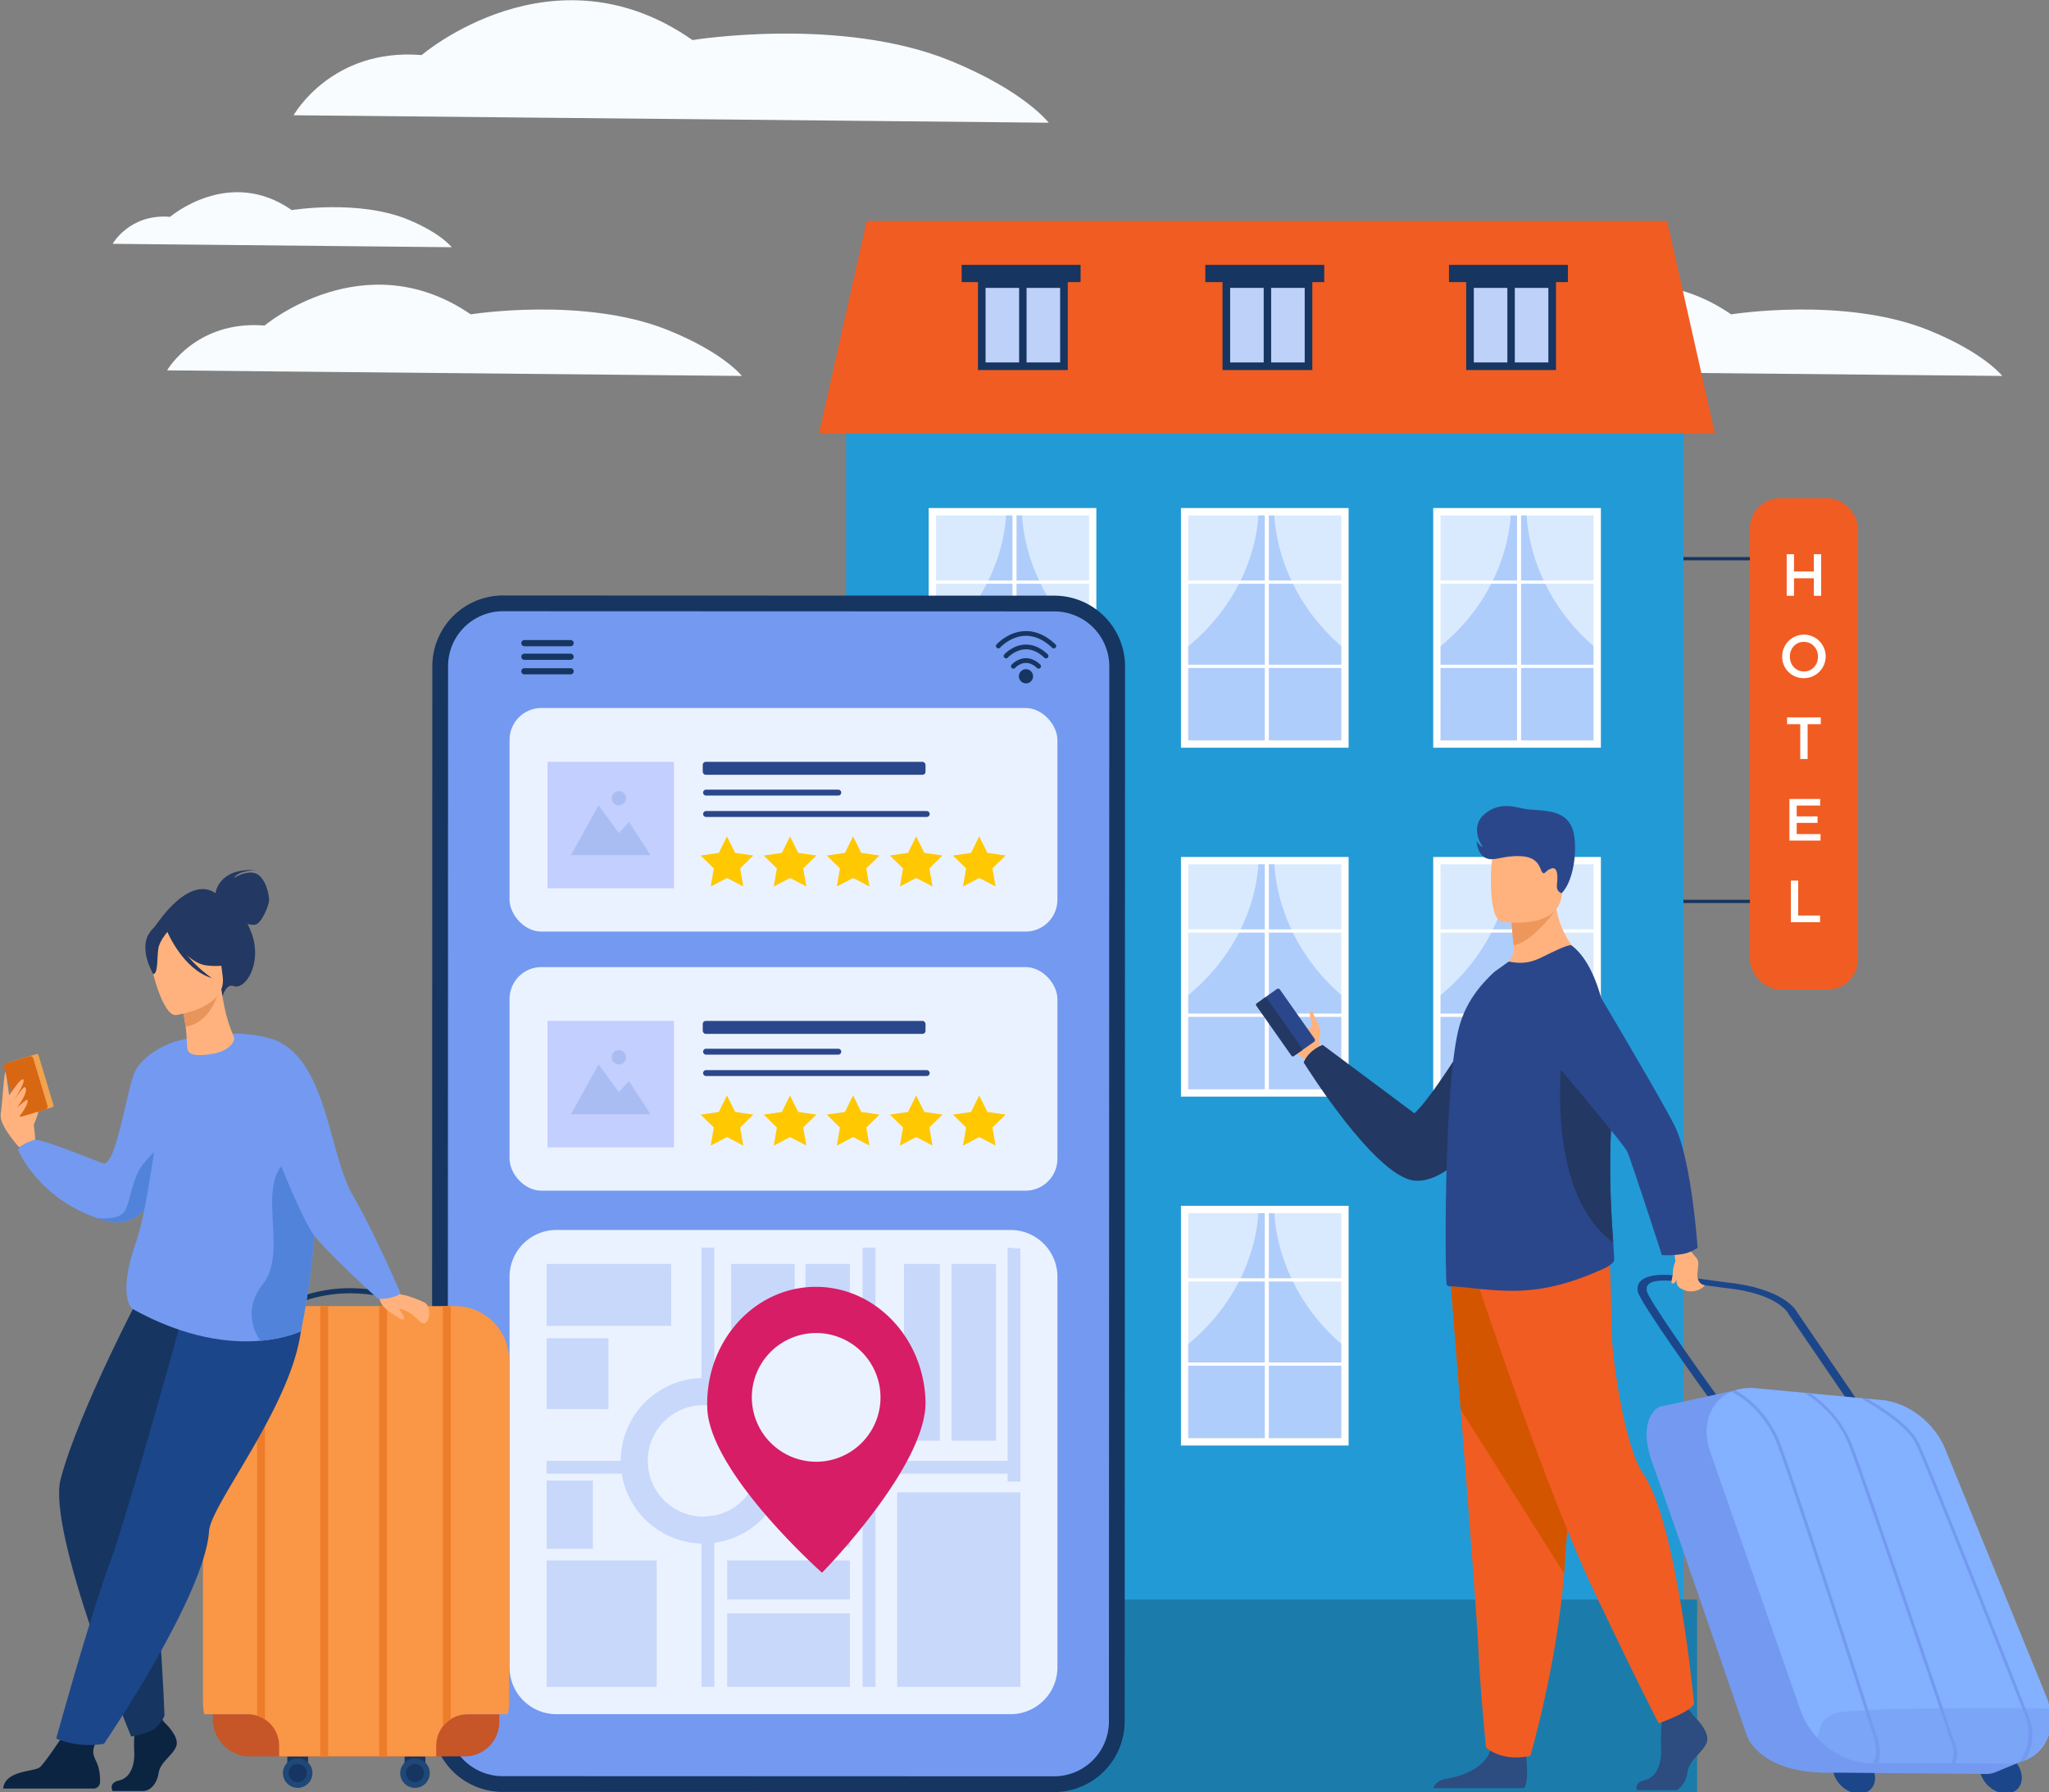 <svg xmlns:inkscape="http://www.inkscape.org/namespaces/inkscape" xmlns:sodipodi="http://sodipodi.sourceforge.net/DTD/sodipodi-0.dtd" xmlns="http://www.w3.org/2000/svg" xmlns:svg="http://www.w3.org/2000/svg" id="_&#x43B;&#x43E;&#x439;_1" data-name="&#x2018;&#x43B;&#x43E;&#x439;_1" viewBox="0 0 628.955 550" sodipodi:docname="hotel 2.svg" width="628.955" height="550" inkscape:version="1.2.2 (732a01da63, 2022-12-09)"><rect x="0" y="0" width="628.955" height="550" fill="#808080" stroke="none"/><defs id="defs4"><style id="style2">.cls-1{fill:#fff;}.cls-2{fill:#ebf3fa;}.cls-3{fill:#f8fcff;}.cls-4{opacity:0.5;}.cls-5{fill:#c5ddff;}.cls-6{fill:#dfebf9;}.cls-7{fill:#cde0fb;}.cls-8{fill:#163560;}.cls-9{fill:#f78248;}.cls-10{fill:#afcdfb;}.cls-11{fill:#d9eaff;}.cls-12{fill:#739af0;}.cls-13{fill:#ebf2ff;}.cls-14{fill:#2b478b;}.cls-15{fill:#c2cfff;}.cls-16{fill:#aabdf2;}.cls-17{opacity:0.3;}.cls-18{fill:#1f4777;}.cls-19{fill:#c65528;}.cls-20{fill:#f99746;}.cls-21{fill:#ed7d2b;}.cls-22{fill:#ffb27d;}.cls-23{fill:#f1a34f;}.cls-24{fill:#d86713;}.cls-25{fill:#5283db;}.cls-26{fill:#0b2442;}.cls-27{fill:#1c468a;}.cls-28{fill:#233862;}.cls-29{fill:#e8945b;}.cls-30{fill:#bdd1f9;}.cls-31{fill:#a8d29f;}.cls-32{fill:#2d4c7f;}.cls-33{fill:#ed975d;}.cls-34{fill:#83b0ff;}.cls-35{fill:#f78e48;}.cls-36{fill:#2e3552;}</style></defs><g id="g1011" transform="matrix(0.362,0,0,0.362,-258.934,-93.865)"><path class="cls-3" d="m 1925.76,573.28 c 0,0 24.37,-42.72 82.64,-38 0,0 84.6,-71.2 174.82,-9.49 0,0 95.9,-15.29 166.91,13.23 47.36,19 63,39 63,39 z" id="path10"></path><rect class="cls-7" x="1432.74" y="584.97" width="710.03" height="1193.65" id="rect32" style="fill:#229ad6;fill-opacity:1"></rect><rect class="cls-8" x="2142.77" y="731.57" width="59.4" height="2.74" id="rect34"></rect><rect class="cls-8" x="2142.77" y="1022.11" width="59.4" height="2.74" id="rect36"></rect><rect class="cls-9" x="2199.1" y="681.69" width="91.65" height="416.53" rx="25.66" id="rect38" style="fill:#f15c23;fill-opacity:1"></rect><path class="cls-1" d="m 2230.32,729.14 h 6.2 v 14.65 h 16.82 v -14.65 h 6.2 v 35.25 h -6.2 v -14.85 h -16.82 v 14.85 h -6.2 z" id="path40"></path><path class="cls-1" d="m 2226.49,816 a 18.44,18.44 0 1 1 18.39,18.22 18.07,18.07 0 0 1 -18.39,-18.22 z m 30.37,0 c 0,-6.86 -5,-12.54 -12,-12.54 -7,0 -11.86,5.54 -11.86,12.54 0,7 5,12.54 12,12.54 7,0 11.86,-5.65 11.86,-12.54 z" id="path42"></path><path class="cls-1" d="m 2241.81,873.24 h -11.18 v -5.74 h 28.6 v 5.74 h -11.18 v 29.51 h -6.24 z" id="path44"></path><path class="cls-1" d="m 2232.59,936.67 h 26.14 v 5.54 h -19.94 v 9.17 h 17.67 v 5.54 h -17.67 v 9.47 H 2259 v 5.54 h -26.39 z" id="path46"></path><path class="cls-1" d="m 2233.88,1005.85 h 6.19 v 29.62 h 18.54 v 5.64 h -24.73 z" id="path48"></path><rect class="cls-10" x="1933.68" y="693.14" width="135.98" height="196.97" id="rect50"></rect><path class="cls-11" d="m 1996.3,693.14 c 0,0 1.45,65.66 -62.62,116.61 V 693.14 Z" id="path52"></path><path class="cls-11" d="m 2009.73,693.14 c 0,0 -1.39,65.66 59.94,116.61 V 693.14 Z" id="path54"></path><rect class="cls-1" x="2001.67" y="693.14" width="3.41" height="196.97" id="rect56"></rect><rect class="cls-1" x="1933.68" y="751.44" width="135.99" height="2.74" id="rect58"></rect><rect class="cls-1" x="1933.68" y="822.84" width="135.99" height="2.74" id="rect60"></rect><path class="cls-1" d="M 2072.76,893.2 H 1930.58 V 690 h 142.18 z m -136,-6.19 h 129.79 V 696.23 h -129.77 z" id="path62"></path><rect class="cls-10" x="1719.76" y="693.14" width="135.98" height="196.97" id="rect64"></rect><path class="cls-11" d="m 1782.38,693.14 c 0,0 1.46,65.66 -62.62,116.61 V 693.14 Z" id="path66"></path><path class="cls-11" d="m 1795.81,693.14 c 0,0 -1.39,65.66 59.94,116.61 V 693.14 Z" id="path68"></path><rect class="cls-1" x="1787.76" y="693.14" width="3.41" height="196.97" id="rect70"></rect><rect class="cls-1" x="1719.76" y="751.44" width="135.99" height="2.74" id="rect72"></rect><rect class="cls-1" x="1719.76" y="822.84" width="135.99" height="2.74" id="rect74"></rect><path class="cls-1" d="M 1858.85,893.2 H 1716.67 V 690 h 142.18 z m -136,-6.19 h 129.79 V 696.23 h -129.78 z" id="path76"></path><rect class="cls-10" x="1505.85" y="693.14" width="135.98" height="196.97" id="rect78"></rect><path class="cls-11" d="m 1568.47,693.14 c 0,0 1.45,65.66 -62.62,116.61 V 693.14 Z" id="path80"></path><path class="cls-11" d="m 1581.9,693.14 c 0,0 -1.39,65.66 59.94,116.61 V 693.14 Z" id="path82"></path><rect class="cls-1" x="1573.84" y="693.14" width="3.41" height="196.97" id="rect84"></rect><rect class="cls-1" x="1505.85" y="751.44" width="135.99" height="2.74" id="rect86"></rect><rect class="cls-1" x="1505.85" y="822.84" width="135.99" height="2.74" id="rect88"></rect><path class="cls-1" d="M 1644.93,893.2 H 1502.75 V 690 h 142.18 z M 1509,887 h 129.78 V 696.23 H 1509 Z" id="path90"></path><rect class="cls-10" x="1933.68" y="988.91" width="135.98" height="196.97" id="rect92"></rect><path class="cls-11" d="m 1996.3,988.91 c 0,0 1.45,65.66 -62.62,116.61 V 988.91 Z" id="path94"></path><path class="cls-11" d="m 2009.73,988.91 c 0,0 -1.39,65.66 59.94,116.61 V 988.91 Z" id="path96"></path><rect class="cls-1" x="2001.67" y="988.91" width="3.41" height="196.97" id="rect98"></rect><rect class="cls-1" x="1933.68" y="1047.21" width="135.99" height="2.74" id="rect100"></rect><rect class="cls-1" x="1933.68" y="1118.62" width="135.99" height="2.74" id="rect102"></rect><path class="cls-1" d="M 2072.76,1189 H 1930.58 V 985.81 h 142.18 z m -136,-6.2 h 129.79 V 992 h -129.77 z" id="path104"></path><rect class="cls-10" x="1719.76" y="988.91" width="135.98" height="196.97" id="rect106"></rect><path class="cls-11" d="m 1782.38,988.91 c 0,0 1.46,65.66 -62.62,116.61 V 988.91 Z" id="path108"></path><path class="cls-11" d="m 1795.81,988.91 c 0,0 -1.39,65.66 59.94,116.61 V 988.91 Z" id="path110"></path><rect class="cls-1" x="1787.76" y="988.91" width="3.41" height="196.97" id="rect112"></rect><rect class="cls-1" x="1719.76" y="1047.21" width="135.99" height="2.74" id="rect114"></rect><rect class="cls-1" x="1719.76" y="1118.62" width="135.99" height="2.74" id="rect116"></rect><path class="cls-1" d="M 1858.85,1189 H 1716.67 V 985.81 h 142.18 z m -136,-6.2 h 129.79 V 992 h -129.78 z" id="path118"></path><rect class="cls-10" x="1505.85" y="988.91" width="135.98" height="196.97" id="rect120"></rect><path class="cls-11" d="m 1568.47,988.91 c 0,0 1.45,65.66 -62.62,116.61 V 988.91 Z" id="path122"></path><path class="cls-11" d="m 1581.9,988.91 c 0,0 -1.39,65.66 59.94,116.61 V 988.91 Z" id="path124"></path><rect class="cls-1" x="1573.84" y="988.91" width="3.41" height="196.97" id="rect126"></rect><rect class="cls-1" x="1505.85" y="1047.21" width="135.99" height="2.74" id="rect128"></rect><rect class="cls-1" x="1505.85" y="1118.62" width="135.99" height="2.74" id="rect130"></rect><path class="cls-1" d="M 1644.93,1189 H 1502.75 V 985.81 h 142.18 z m -136,-6.2 h 129.78 V 992 H 1509 Z" id="path132"></path><rect class="cls-10" x="1719.76" y="1284.68" width="135.98" height="196.97" id="rect134"></rect><path class="cls-11" d="m 1782.38,1284.68 c 0,0 1.46,65.66 -62.62,116.61 v -116.61 z" id="path136"></path><path class="cls-11" d="m 1795.81,1284.68 c 0,0 -1.39,65.66 59.94,116.61 v -116.61 z" id="path138"></path><rect class="cls-1" x="1787.76" y="1284.68" width="3.41" height="196.97" id="rect140"></rect><rect class="cls-1" x="1719.76" y="1342.99" width="135.99" height="2.74" id="rect142"></rect><rect class="cls-1" x="1719.76" y="1414.39" width="135.99" height="2.74" id="rect144"></rect><path class="cls-1" d="m 1858.85,1484.75 h -142.18 v -203.17 h 142.18 z m -136,-6.2 h 129.79 v -190.77 h -129.78 z" id="path146"></path><rect class="cls-10" x="1505.85" y="1284.68" width="135.98" height="196.97" id="rect148"></rect><path class="cls-11" d="m 1568.47,1284.68 c 0,0 1.45,65.66 -62.62,116.61 v -116.61 z" id="path150"></path><path class="cls-11" d="m 1581.9,1284.68 c 0,0 -1.39,65.66 59.94,116.61 v -116.61 z" id="path152"></path><rect class="cls-1" x="1573.84" y="1284.68" width="3.41" height="196.97" id="rect154"></rect><rect class="cls-1" x="1505.85" y="1342.99" width="135.99" height="2.74" id="rect156"></rect><rect class="cls-1" x="1505.85" y="1414.39" width="135.99" height="2.74" id="rect158"></rect><path class="cls-1" d="m 1644.93,1484.75 h -142.18 v -203.17 h 142.18 z m -136,-6.2 h 129.78 V 1287.78 H 1509 Z" id="path160"></path><rect class="cls-10" x="1424.77" y="1615.36" width="729.6" height="163.23" id="rect162" style="fill:#1b7cab;fill-opacity:1"></rect><path class="cls-12" d="m 1662.58,824.18 -0.31,894.53 a 53.2,53.2 0 0 1 -53.21,53.19 l -467.62,-0.16 a 53.2,53.2 0 0 1 -53.19,-53.22 l 0.31,-894.54 a 53.2,53.2 0 0 1 53.23,-53.18 l 467.61,0.16 a 53.2,53.2 0 0 1 53.18,53.22 z" id="path164"></path><path class="cls-8" d="m 1609.05,1778.58 -467.61,-0.16 a 60,60 0 0 1 -59.87,-59.9 l 0.31,-894.54 a 60,60 0 0 1 59.91,-59.86 l 467.61,0.16 a 60,60 0 0 1 59.87,59.91 l -0.31,894.53 a 60,60 0 0 1 -59.91,59.86 z M 1141.78,777.48 A 46.57,46.57 0 0 0 1095.24,824 l -0.31,894.53 a 46.58,46.58 0 0 0 46.51,46.55 l 467.62,0.16 a 46.58,46.58 0 0 0 46.54,-46.52 l 0.31,-894.53 a 46.58,46.58 0 0 0 -46.51,-46.54 z" id="path166"></path><path class="cls-13" d="m 1611.93,1341.79 v 331 a 39.75,39.75 0 0 1 -39.75,39.75 h -385.07 a 39.74,39.74 0 0 1 -39.74,-39.75 v -331 a 39.74,39.74 0 0 1 39.74,-39.75 h 385.07 a 39.73,39.73 0 0 1 39.75,39.75 z" id="path168"></path><rect class="cls-13" x="1147.36" y="1079.17" width="464.56" height="189.56" rx="27.01" id="rect170"></rect><path class="cls-14" d="M 1426.1,1153.4 H 1314 a 2.51,2.51 0 0 1 -2.51,-2.51 v 0 a 2.51,2.51 0 0 1 2.51,-2.51 h 112.1 a 2.52,2.52 0 0 1 2.51,2.51 v 0 a 2.51,2.51 0 0 1 -2.51,2.51 z" id="path172"></path><path class="cls-14" d="M 1501.09,1171.53 H 1314 a 2.5,2.5 0 0 1 -2.51,-2.5 v 0 a 2.51,2.51 0 0 1 2.51,-2.51 h 187.09 a 2.51,2.51 0 0 1 2.51,2.51 v 0 a 2.5,2.5 0 0 1 -2.51,2.5 z" id="path174"></path><rect class="cls-15" x="1179.54" y="1124.8" width="107.2" height="107.2" id="rect176"></rect><polygon class="cls-16" points="1222.83,1161.71 1240.05,1185.19 1248.64,1175.79 1266.86,1203.91 1199.42,1203.91 " id="polygon178"></polygon><path class="cls-16" d="m 1234,1155.65 a 6.06,6.06 0 1 1 6.06,6.06 6.06,6.06 0 0 1 -6.06,-6.06 z" id="path180"></path><rect class="cls-14" x="1311.17" y="1124.8" width="188.91" height="10.99" rx="2.51" id="rect182"></rect><polygon class="cls-9" points="1320.56,1215.13 1309.38,1204.25 1324.82,1201.99 1331.71,1188 1338.63,1201.98 1354.07,1204.21 1342.91,1215.11 1345.56,1230.48 1331.74,1223.24 1317.94,1230.51 " id="polygon184" style="fill:#ffc800;fill-opacity:1"></polygon><polygon class="cls-9" points="1374.04,1215.13 1362.86,1204.25 1378.3,1201.99 1385.19,1188 1392.11,1201.98 1407.55,1204.21 1396.38,1215.11 1399.04,1230.48 1385.22,1223.24 1371.42,1230.51 " id="polygon186" style="fill:#ffc800;fill-opacity:1"></polygon><polygon class="cls-9" points="1427.52,1215.13 1416.34,1204.25 1431.77,1201.99 1438.66,1188 1445.58,1201.98 1461.03,1204.21 1449.86,1215.11 1452.52,1230.48 1438.7,1223.24 1424.9,1230.51 " id="polygon188" style="fill:#ffc800;fill-opacity:1"></polygon><polygon class="cls-9" points="1481,1215.13 1469.81,1204.25 1485.25,1201.99 1492.14,1188 1499.06,1201.98 1514.5,1204.21 1503.34,1215.11 1505.99,1230.48 1492.18,1223.24 1478.37,1230.51 " id="polygon190" style="fill:#ffc800;fill-opacity:1"></polygon><polygon class="cls-9" points="1534.48,1215.13 1523.29,1204.25 1538.73,1201.99 1545.62,1188 1552.54,1201.98 1567.98,1204.21 1556.82,1215.11 1559.47,1230.48 1545.65,1223.24 1531.85,1230.51 " id="polygon192" style="fill:#ffc800;fill-opacity:1"></polygon><rect class="cls-13" x="1147.36" y="859.52" width="464.56" height="189.56" rx="27.01" id="rect194"></rect><path class="cls-14" d="M 1426.1,933.76 H 1314 a 2.51,2.51 0 0 1 -2.51,-2.51 v 0 a 2.51,2.51 0 0 1 2.51,-2.51 h 112.1 a 2.52,2.52 0 0 1 2.51,2.51 v 0 a 2.52,2.52 0 0 1 -2.51,2.51 z" id="path196"></path><path class="cls-14" d="M 1501.09,951.89 H 1314 a 2.51,2.51 0 0 1 -2.51,-2.51 v 0 a 2.5,2.5 0 0 1 2.51,-2.5 h 187.09 a 2.5,2.5 0 0 1 2.51,2.5 v 0 a 2.51,2.51 0 0 1 -2.51,2.51 z" id="path198"></path><rect class="cls-15" x="1179.54" y="905.16" width="107.2" height="107.2" id="rect200"></rect><polygon class="cls-16" points="1222.83,942.07 1240.05,965.55 1248.64,956.15 1266.86,984.27 1199.42,984.27 " id="polygon202"></polygon><path class="cls-16" d="m 1234,936 a 6.06,6.06 0 1 1 6.06,6.06 A 6.06,6.06 0 0 1 1234,936 Z" id="path204"></path><rect class="cls-14" x="1311.17" y="905.16" width="188.91" height="10.99" rx="2.51" id="rect206"></rect><polygon class="cls-9" points="1320.56,995.49 1309.38,984.61 1324.82,982.35 1331.71,968.36 1338.63,982.34 1354.07,984.57 1342.91,995.47 1345.56,1010.84 1331.74,1003.6 1317.94,1010.87 " id="polygon208" style="fill:#ffc800;fill-opacity:1"></polygon><polygon class="cls-9" points="1374.04,995.49 1362.86,984.61 1378.3,982.35 1385.19,968.36 1392.11,982.34 1407.55,984.57 1396.38,995.47 1399.04,1010.84 1385.22,1003.6 1371.42,1010.87 " id="polygon210" style="fill:#ffc800;fill-opacity:1"></polygon><polygon class="cls-9" points="1427.52,995.49 1416.34,984.61 1431.77,982.35 1438.66,968.36 1445.58,982.34 1461.03,984.57 1449.86,995.47 1452.52,1010.84 1438.7,1003.6 1424.9,1010.87 " id="polygon212" style="fill:#ffc800;fill-opacity:1"></polygon><polygon class="cls-9" points="1481,995.49 1469.81,984.61 1485.25,982.35 1492.14,968.36 1499.06,982.34 1514.5,984.57 1503.34,995.47 1505.99,1010.84 1492.18,1003.6 1478.37,1010.87 " id="polygon214" style="fill:#ffc800;fill-opacity:1"></polygon><polygon class="cls-9" points="1534.48,995.49 1523.29,984.61 1538.73,982.35 1545.62,968.36 1552.54,982.34 1567.98,984.57 1556.82,995.47 1559.47,1010.84 1545.65,1003.6 1531.85,1010.87 " id="polygon216" style="fill:#ffc800;fill-opacity:1"></polygon><g class="cls-17" id="g258"><path class="cls-12" d="m 1321,1428.26 a 70.37,70.37 0 0 0 -9.35,-0.62 c -0.52,0 -1,0 -1.54,0 a 70.13,70.13 0 0 0 0,140.22 h 1.54 a 68.73,68.73 0 0 0 9.35,-0.62 70.19,70.19 0 0 0 60,-58.62 72.31,72.31 0 0 0 0.83,-10.89 70.15,70.15 0 0 0 -60.83,-69.47 z m 0,115.83 a 47.29,47.29 0 0 1 -9.35,0.93 h -1.54 a 47.25,47.25 0 0 1 0,-94.44 h 1.54 a 47.24,47.24 0 0 1 9.35,93.55 z" id="path218"></path><path class="cls-12" d="m 1264.41,1497.78 a 47.11,47.11 0 0 0 1.26,10.89 h -86.94 v -10.89 z" id="path220"></path><path class="cls-12" d="m 1580.56,1497.78 v 10.89 h -222.93 a 47.66,47.66 0 0 0 1.26,-10.89 z" id="path222"></path><path class="cls-12" d="m 1321,1317 v 134.45 a 47.29,47.29 0 0 0 -9.35,-0.93 h -1.54 V 1317 Z" id="path224"></path><path class="cls-12" d="m 1321,1544.09 v 145.35 h -10.89 V 1545 h 1.54 a 47.29,47.29 0 0 0 9.35,-0.91 z" id="path226"></path><polygon class="cls-12" points="1569.66,1515.37 1580.56,1515.37 1580.56,1505.18 1580.56,1317.87 1569.66,1317.01 1569.66,1505.18 " id="polygon228"></polygon><rect class="cls-12" x="1446.74" y="1317.01" width="10.9" height="372.42" id="rect230"></rect><rect class="cls-12" x="1335.28" y="1330.82" width="53.87" height="83.66" id="rect232"></rect><rect class="cls-12" x="1178.74" y="1393.78" width="52.51" height="60.12" id="rect234"></rect><rect class="cls-12" x="1178.74" y="1330.82" width="105.67" height="52.51" id="rect236"></rect><rect class="cls-12" x="1398.25" y="1330.82" width="37.68" height="52" id="rect238"></rect><rect class="cls-12" x="1398.25" y="1393.78" width="37.68" height="86.91" id="rect240"></rect><rect class="cls-12" x="1398.25" y="1518.99" width="37.68" height="51.45" id="rect242"></rect><rect class="cls-12" x="1481.84" y="1330.82" width="30.4" height="149.87" id="rect244"></rect><rect class="cls-12" x="1522.11" y="1330.82" width="37.68" height="149.87" id="rect246"></rect><rect class="cls-12" x="1476.07" y="1524.46" width="104.49" height="164.97" id="rect248"></rect><rect class="cls-12" x="1331.94" y="1627.04" width="103.99" height="62.39" id="rect250"></rect><rect class="cls-12" x="1331.94" y="1582.21" width="103.99" height="33.07" id="rect252"></rect><rect class="cls-12" x="1178.74" y="1582.21" width="93.41" height="107.23" id="rect254"></rect><rect class="cls-12" x="1178.74" y="1514.5" width="39.33" height="57.78" id="rect256"></rect></g><rect class="cls-8" x="958.922" y="1734.91" width="17.58" height="23.95" id="rect260"></rect><rect class="cls-8" x="1058.381" y="1734.91" width="17.58" height="23.95" id="rect262"></rect><path class="cls-18" d="m 955.202,1762.49 a 12.51,12.51 0 1 1 12.51,12.51 12.52,12.52 0 0 1 -12.51,-12.51 z" id="path264"></path><path class="cls-8" d="m 960.112,1762.49 a 7.6,7.6 0 1 1 7.6,7.6 7.6,7.6 0 0 1 -7.6,-7.6 z" id="path266"></path><path class="cls-18" d="m 1054.672,1762.49 a 12.51,12.51 0 1 1 12.51,12.52 12.52,12.52 0 0 1 -12.51,-12.52 z" id="path268"></path><path class="cls-8" d="m 1059.582,1762.49 a 7.6,7.6 0 1 1 7.6,7.6 7.6,7.6 0 0 1 -7.6,-7.6 z" id="path270"></path><path class="cls-19" d="m 895.742,1712.59 h 242.93 v 6.51 a 29.23,29.23 0 0 1 -29.23,29.23 H 927.352 a 31.61,31.61 0 0 1 -31.61,-31.61 z" id="path272"></path><path class="cls-20" d="m 1147.002,1412.49 v 289.92 a 46.1,46.1 0 0 1 -1.13,10.18 h -34 a 26.69,26.69 0 0 0 -26.68,26.71 v 9 H 951.972 v -9 a 26.66,26.66 0 0 0 -26.68,-26.71 h -36.76 a 46.1,46.1 0 0 1 -1.13,-10.18 v -289.92 a 45.89,45.89 0 0 1 45.88,-45.92 h 167.83 a 45.89,45.89 0 0 1 45.89,45.92 z" id="path274"></path><path class="cls-8" d="m 1066.112,1366.42 c -31.42,-12.39 -57.6,-11.77 -74,-9.07 -17.82,2.93 -28.35,8.87 -28.45,8.93 l -2.17,-3.78 c 0.45,-0.25 11.17,-6.33 29.69,-9.41 17,-2.83 44.11,-3.51 76.55,9.28 z" id="path276"></path><path class="cls-21" d="M 939.972,1366.57 V 1717 a 26.55,26.55 0 0 0 -6.69,-3.18 v -347.25 z" id="path278"></path><rect class="cls-21" x="986.822" y="1366.57" width="6.69" height="381.77" id="rect280"></rect><rect class="cls-21" x="1036.781" y="1366.57" width="6.69" height="381.77" id="rect282"></rect><path class="cls-21" d="m 1097.522,1366.57 v 350.22 a 26.39,26.39 0 0 0 -6.69,6.08 v -356.3 z" id="path284"></path><path class="cls-22" d="m 742.402,1216.46 c 0,-0.49 7.32,-15.63 5,-16.8 -2.32,-1.17 -6.5,-1 -7,1.67 -0.5,2.67 2,15.13 2,15.13 z" id="path286"></path><path class="cls-22" d="m 745.162,1225.5 c 0,-1.49 -1.72,-24.15 -5.54,-28.66 -3.82,-4.51 -11.63,-10.93 -14.08,-10.73 -2.45,0.2 -12.06,13 -9.17,22.73 2.89,9.73 15.07,23 15.07,23 z" id="path288"></path><path class="cls-23" d="m 759.732,1198 -22.25,6.67 a 1.4,1.4 0 0 1 -1.74,-0.94 l -12.72,-42.44 a 1.39,1.39 0 0 1 0.93,-1.73 l 22.26,-6.68 a 1.4,1.4 0 0 1 1.74,0.94 l 12.72,42.44 a 1.4,1.4 0 0 1 -0.94,1.74 z" id="path290"></path><rect class="cls-24" x="354.223" y="1318.645" width="26.03" height="47.1" rx="2.48" transform="rotate(-16.68)" id="rect292"></rect><path class="cls-22" d="m 723.242,1187.76 c 0,0 9.27,-14.26 11.53,-13.47 3.24,1.13 -8.4,19.23 -8.4,19.23 0,0 8.62,-13.52 10,-12.51 3.07,2.32 -1.82,10.82 -6.66,17.33 0,0 8.67,-7.94 8.95,-6.51 1,5 -9.52,17.14 -9.52,17.14 l -5.87,-13.41 z" id="path294"></path><path class="cls-22" d="m 716.292,1201 c 0.45,-1.75 2.71,-35.8 3.68,-32.57 0.97,3.23 3.27,21.09 3.27,21.09 z" id="path296"></path><path class="cls-12" d="m 864.202,1191.62 c 0,0 -1,37 -11.65,66.91 -8.43,23.59 -22.93,42.74 -47.78,35.67 -2.55,-0.73 -5,-1.5 -7.4,-2.34 v 0 c -50.5,-17.59 -66.84,-57.86 -66.84,-57.86 3.76,-6.2 14.66,-8.49 14.66,-8.49 10.17,0.55 54.86,19.53 57.71,20.11 10.34,2.07 18.69,-54.73 25.41,-74.41 6.72,-19.68 34.21,-28.49 34.21,-28.49 z" id="path298"></path><path class="cls-25" d="m 853.522,1231.85 -1,26.68 c -8.43,23.59 -22.93,42.74 -47.78,35.67 -2.55,-0.73 -5,-1.5 -7.4,-2.34 0.8,0.1 16,2.16 22.38,-4.21 6.55,-6.55 5.86,-28.26 17.92,-42.73 12.06,-14.47 15.88,-13.07 15.88,-13.07 z" id="path300"></path><path class="cls-26" d="m 854.912,1719.76 c 0,0 12.43,11.35 10,19.41 -2.43,8.06 -13.64,13.43 -15.16,23.28 -1.52,9.85 -7.58,15.22 -13,15.22 h -26 c 0,0 -4,-6.93 5.68,-9 9.68,-2.07 13.32,-13.67 12.68,-24.43 -0.64,-10.76 0.91,-25.07 0.91,-25.07 l 20.61,-4.78 z" id="path302"></path><path class="cls-26" d="m 717.972,1775.61 h 76.6 a 5.54,5.54 0 0 0 5.55,-5.38 c 0.12,-4.49 -0.25,-11 -2.74,-16.52 -4.09,-9.07 -6.67,-10.66 10.6,-37 -5.19,5.35 -19.19,2.91 -31,1.32 -1.45,2.34 -23.37,36.21 -28.2,39.68 -5.35,3.8 -29.17,2.43 -30.81,17.9 z" id="path304"></path><path class="cls-8" d="m 837.322,1350.82 c 0,0 -55.53,104.8 -70.63,162.51 -11.71,44.79 59.78,218.09 59.78,218.09 0,0 5.84,-0.38 15.38,-4.13 9.36,-3.68 12.92,-13.55 12.92,-13.55 0,0 -4.24,-123.91 -18.71,-183.86 -3.25,-13.46 15.74,-56.86 47.78,-80.64 32.04,-23.78 45.38,-100.24 26.27,-105.43 -19.11,-5.19 -72.79,7.01 -72.79,7.01 z" id="path306"></path><path class="cls-27" d="m 884.872,1321.07 c 0,0 -58.38,214 -76.1,262.09 -17.72,48.09 -45.8,150.07 -45.8,150.07 a 73.94,73.94 0 0 0 40.5,4.39 c 0,0 85.38,-125.06 89.09,-180.34 1.72,-25.56 87.6,-126.85 78,-192.9 z" id="path308"></path><path class="cls-12" d="m 970.452,1387.85 c 0,0 -12.43,6.27 -34.39,8.11 v 0 c -25.15,2.11 -62.82,-1.59 -108.69,-27.13 0,0 -12.8,-10.55 2.92,-55.39 11.9,-33.94 17.7,-105.51 32.22,-170.73 0,0 47.12,-14.78 84.92,-2 28.88,9.77 26,54.09 31.34,100.24 0.49,4.31 1.06,8.64 1.73,13 7.87,50.46 -10.05,133.9 -10.05,133.9 z" id="path310"></path><path class="cls-28" d="m 845.882,1046.15 c 0,0 32.16,-52.34 57.06,-25.4 0,0 16.28,4.16 25.61,29.5 9.51,25.86 -5.31,48.7 -15.2,45 -6.35,-2.37 -9.32,8.57 -9.32,8.57 z" id="path312"></path><path class="cls-28" d="m 898.012,1016.62 c 0,0 2.21,-21.67 33.88,-19.56 0,0 -15,0.26 -18.19,6.51 0,0 10.89,-7 18.83,-3.6 7.94,3.4 11.31,18.27 10.88,23 -0.43,4.73 -6.53,19.51 -11.87,20.28 -5.34,0.77 -12.33,-3 -12.33,-3 z" id="path314"></path><path class="cls-22" d="m 913.962,1139.38 c -3,-7.93 -7.4,-16.25 -11,-41.57 l -1.9,0.67 -32,11.26 c 0,0 2.24,10.25 3.67,20 0.58,4 1,11.1 1.27,17.31 0.28,6.36 6.53,7 12.88,6.66 16.98,-0.78 26.3,-7.08 27.08,-14.33 z" id="path316"></path><path class="cls-29" d="m 869.112,1109.74 c 0,0 2.24,10.25 3.67,20 18.34,-3.18 25.65,-21.37 28.29,-31.26 z" id="path318"></path><path class="cls-28" d="m 903.982,1094.41 c 0,0 7.46,-16.64 7.89,-30 0.31,-9.54 -9.4,-43.36 -43.35,-33.39 a 47.51,47.51 0 0 0 -18.47,10.2 c -6.79,6.17 -16.07,18.71 0.41,47.06 l 4.65,9.72 z" id="path320"></path><path class="cls-22" d="m 864.322,1119.86 c 0,0 43.67,-5.56 39.79,-32.7 -3.88,-27.14 -0.86,-46.13 -28.91,-43.73 -28.05,2.4 -32,13.53 -32.87,22.9 -0.87,9.37 10.53,54.28 21.99,53.53 z" id="path322"></path><path class="cls-28" d="m 855.272,1045.62 c 0,0 16.51,30.12 35.5,32.19 18.99,2.07 26.21,-4 26.21,-4 a 52.37,52.37 0 0 1 -21.37,-28.18 c 0,0 -33.5,-16.46 -40.34,-0.01 z" id="path324"></path><path class="cls-28" d="m 858.592,1047.78 c 0,0 -7.88,8.39 -9.05,15.62 -1.17,7.23 -0.11,21.59 -4.32,21.7 0,0 -12.11,-20.34 -3.77,-34 8.84,-14.56 17.14,-3.32 17.14,-3.32 z" id="path326"></path><path class="cls-28" d="m 857.112,1049.1 c 0,0 13.3,32.11 37.93,39.46 0,0 -26,-17.16 -31.18,-38.88 -5.18,-21.72 -6.75,-0.58 -6.75,-0.58 z" id="path328"></path><path class="cls-25" d="m 970.452,1387.85 c 0,0 -12.43,6.27 -34.39,8.11 v 0 c 0,0 -18,-22.63 2.08,-48 20.08,-25.37 -1.57,-72.14 13.94,-97.59 10.79,-17.7 21.29,-13.58 26.69,-9.45 0.49,4.31 1.06,8.64 1.73,13 7.87,50.49 -10.05,133.93 -10.05,133.93 z" id="path330"></path><path class="cls-22" d="m 1049.662,1350.25 c 0,0 2.68,6.23 6.42,6.65 6.1,0.68 17.73,5.8 19.56,6.88 5,2.94 4.61,16.08 -0.34,17.32 -4.95,1.24 -7.42,-9.8 -22.88,-12.75 -5.24,-1 -12.89,2.62 -16,-9.94 z" id="path332"></path><path class="cls-12" d="m 947.412,1140.7 c 45,16.54 46.62,96.19 66.67,131.27 20.67,36.18 40.8,83.8 40.8,83.8 0,0 -0.36,1.42 -8.07,3.63 a 32.16,32.16 0 0 1 -11.1,0.9 c 0,0 -42.48,-38.43 -54,-53.59 -11.52,-15.16 -38.75,-85.49 -38.75,-85.49 0,0 -13.4,-87.08 4.45,-80.52 z" id="path334"></path><path class="cls-22" d="m 1037.552,1361.52 c 0,0 1.09,5.35 7.72,9.68 6.63,4.33 11.95,8.66 12.59,6 0.64,-2.66 -3.69,-5.57 -4.72,-10.51 -1.03,-4.94 -15.59,-5.17 -15.59,-5.17 z" id="path336"></path><polygon class="cls-9" points="1450.2,446.69 2128.94,446.69 2169.44,626.71 1409.7,626.71 " id="polygon338" style="fill:#f15c23;fill-opacity:1"></polygon><rect class="cls-30" x="1547.78" y="500.13" width="69.68" height="69.68" id="rect340"></rect><path class="cls-8" d="M 1544.55,496.91 V 573 h 76.14 v -76.09 z m 69.68,69.67 H 1551 v -63.23 h 63.22 z" id="path342"></path><rect class="cls-8" x="1547.78" y="531.81" width="69.68" height="6.31" transform="rotate(90,1582.62,534.96)" id="rect344"></rect><rect class="cls-8" x="1530.71" y="483.86" width="100.87" height="14.61" id="rect346"></rect><rect class="cls-30" x="1755.16" y="500.13" width="69.68" height="69.68" id="rect348"></rect><path class="cls-8" d="M 1751.93,496.91 V 573 h 76.14 v -76.09 z m 69.68,69.67 h -63.23 v -63.23 h 63.23 z" id="path350"></path><rect class="cls-8" x="1755.16" y="531.81" width="69.68" height="6.31" transform="rotate(90,1789.995,534.965)" id="rect352"></rect><rect class="cls-8" x="1737.32" y="483.86" width="100.87" height="14.61" id="rect354"></rect><rect class="cls-30" x="1961.77" y="500.13" width="69.68" height="69.68" id="rect356"></rect><path class="cls-8" d="M 1958.54,496.91 V 573 h 76.14 v -76.09 z m 69.68,69.67 H 1965 v -63.23 h 63.23 z" id="path358"></path><rect class="cls-8" x="1961.77" y="531.81" width="69.68" height="6.31" transform="rotate(90,1996.605,534.965)" id="rect360"></rect><rect class="cls-8" x="1943.93" y="483.86" width="100.87" height="14.61" id="rect362"></rect><g id="man"><path class="cls-22" d="m 1797.85,1129.39 c 3.51,9.44 9.59,20.4 16,23.12 7.24,3.09 10.26,7.46 10.26,7.46 l 5.85,-3.4 7,-4.06 c 0,0 -0.17,-0.77 -0.51,-2 -0.34,-1.23 -0.86,-3 -1.57,-5 a 6.76,6.76 0 0 1 -0.83,-6.21 c 1.32,-3.45 1,-8.79 -1.19,-12 -2.19,-3.21 -4.4,-11.28 -5.75,-11 -3.26,0.56 1.61,11.59 0.21,13.63 a 2.4,2.4 0 0 1 -3.14,1.07 h -0.05 c -9.16,-4 -20.27,-25.74 -25.19,-22.81 -1.88,0.99 -2.59,17.18 -1.09,21.2 z" id="path368"></path><path class="cls-14" d="m 1829.54,1142.54 -11.48,8.06 a 1.81,1.81 0 0 1 -2.51,-0.43 l -29.39,-41.84 a 1.79,1.79 0 0 1 0.43,-2.5 l 11.48,-8.07 a 1.81,1.81 0 0 1 2.51,0.44 L 1830,1140 a 1.81,1.81 0 0 1 -0.46,2.54 z" id="path370"></path><rect class="cls-28" x="1794.45" y="1102.53" width="10.96" height="54.73" rx="1.37" transform="rotate(-35.1,1800.043,1129.917)" id="rect372"></rect><path class="cls-28" d="m 1994.18,1082.51 c 0,0 -58.4,101.86 -79.58,120.6 l -77.68,-57.92 c 0,0 -11.27,3.46 -16.21,14.77 0,0 59.7,96.21 93.62,100.19 C 1960.63,1265.57 2026,1145 2026,1145 Z" id="path374"></path><path class="cls-32" d="M 2103.29,1777 H 2137 c 4.24,-2.3 8,-7.58 9.22,-15.46 1.65,-10.87 13.83,-16.79 16.47,-25.69 2.64,-8.9 -10.87,-21.4 -10.87,-21.4 l -2.26,-2.91 -2.35,-3 -22.39,5.28 c 0,0 -0.56,5.33 -0.89,12.12 a 154.77,154.77 0 0 0 -0.1,15.54 c 0.66,11.85 -3.31,24.62 -13.85,26.93 -7.75,1.65 -7.4,6.27 -6.69,8.59 z" id="path376"></path><path class="cls-32" d="m 1930.51,1775.27 h 77.16 c 3.71,-4.53 2.35,-21.24 1.79,-26.7 -0.12,-1.1 -0.2,-1.74 -0.2,-1.74 0,0 -26.35,-21.08 -30,-4.94 -0.11,0.51 -0.24,1 -0.39,1.49 -4.56,15.1 -25,22 -36.82,23.87 -7.65,1.24 -10.49,5.23 -11.54,8.02 z" id="path378"></path><path class="cls-20" d="m 1945.21,1344.56 c 0,0 4,49.92 8.71,109.92 6.39,81.51 14.07,181.64 14.83,200.6 1.32,32.94 6.59,85.62 6.59,85.62 0,0 12.51,12.52 37.54,7.25 0,0 22.31,-75.21 28.68,-154.79 0.1,-1.3 0.2,-2.62 0.3,-3.93 5.93,-81 15.14,-251.59 15.14,-251.59 z" id="path380" style="fill:#f15c23;fill-opacity:1"></path><path class="cls-21" d="m 1945.21,1344.56 c 0,0 4,49.92 8.71,109.92 l 87.64,138.68 c 0.1,-1.3 0.2,-2.62 0.3,-3.93 5.93,-81 15.14,-251.59 15.14,-251.59 z" id="path382" style="fill:#d45500"></path><path class="cls-20" d="m 1964.76,1336.42 c 0,0 60.49,184.46 102.17,271.89 41.68,87.43 54.86,111.92 54.86,111.92 0,0 27.21,-9.36 30,-16.62 0,0 -14.44,-153.44 -43.3,-195.1 -16.31,-23.55 -27.27,-103.71 -26.91,-127.44 0.36,-23.73 -2.33,-70.88 -2.33,-70.88 z" id="path384" style="fill:#f15c23;fill-opacity:1"></path><path class="cls-22" d="m 1981.44,1086.94 c 28.18,8.89 76.94,-15.11 76.94,-15.11 0,0 -26,-19.5 -24.62,-60 l -21.76,17.52 -14.8,11.92 a 178.22,178.22 0 0 0 1.67,19.36 c 0,0 0,0.06 0,0.1 a 17.27,17.27 0 0 1 -6.63,16 63,63 0 0 0 -10.8,10.21 z" id="path386"></path><path class="cls-33" d="m 1997.17,1041.27 a 178.22,178.22 0 0 0 1.67,19.36 c 16.41,-2.82 35,-29.32 35,-29.32 a 52.18,52.18 0 0 0 -21.88,-2 z" id="path388"></path><path class="cls-22" d="m 1988.55,1040.61 c 0,0 46.55,7.73 50.92,-21.33 4.37,-29.06 13.32,-47.64 -16.22,-53.81 -29.54,-6.17 -37,4.06 -40.81,13.4 -3.81,9.34 -5.89,58.98 6.11,61.74 z" id="path390"></path><path class="cls-14" d="m 1942.1,1348.72 a 4.61,4.61 0 0 0 3,1.13 c 10.58,-0.15 41.44,5.73 67.55,3.05 22,-2.11 41.5,-8.64 62.42,-18 2.78,-1.24 9.17,-4.65 9,-7.76 -0.09,-3.4 -0.43,-8.33 -0.86,-14.54 -1.48,-21.6 -4.06,-58.75 -1.54,-101.6 0.45,-8 0.69,-15.9 0.72,-23.69 0.21,-58.08 -11.3,-109.17 -34.45,-126.46 -2,-1.41 -14.11,4.52 -25.26,10 -10.3,5.08 -18.21,5.58 -28,3.61 l -12.12,8.66 c -11.86,11 -24.84,26 -30.48,48.69 -4.81,19.33 -7.63,54.19 -9.18,90.32 -0.7,16.37 -1.27,32.88 -1.41,48.55 v 0.56 c -0.14,1.55 -0.14,3.25 -0.14,4.8 -0.52,40.22 0.05,72.11 0.75,72.68 z" id="path392"></path><path class="cls-28" d="m 2083.21,1312.58 c -1.48,-21.6 -4.06,-58.75 -1.54,-101.6 0.45,-8 0.69,-15.9 0.72,-23.69 -9.64,-23.39 -17.52,-40.35 -17.52,-40.35 h -24.3 c 0,0 -17.82,121.69 42.64,165.64 z" id="path394"></path><path class="cls-14" d="m 2039.5,1016.48 c 0,0 -4.77,-0.8 -4,-7.38 0.77,-6.58 0.76,-15.18 -4.59,-13.57 -5.35,1.61 -5.62,5.88 -7.81,3.38 -2.19,-2.5 -2.24,-13 -18.16,-13.77 -15.92,-0.77 -22.38,4.8 -29.79,1.55 -7.41,-3.25 -7.79,-14.46 -7.79,-14.46 0,0 2.11,4 5.29,5.28 0,0 -12.35,-16.89 1.94,-28.48 14.29,-11.59 28.88,-4 37.15,-3.49 18.23,1.1 30,2.19 36,14.17 6,11.98 3.46,45.29 -8.24,56.77 z" id="path396"></path><path class="cls-27" d="m 2394,1755 c -1.45,9 5.32,19.5 15.12,23.35 9.8,3.85 18.92,-0.37 20.37,-9.41 1.45,-9.04 -5.32,-19.5 -15.12,-23.34 -9.8,-3.84 -18.91,0.34 -20.37,9.4 z" id="path398"></path><path class="cls-27" d="m 2269.58,1755.23 c -1.45,9 5.32,19.49 15.12,23.34 9.8,3.85 18.92,-0.36 20.37,-9.41 1.45,-9.05 -5.32,-19.49 -15.12,-23.34 -9.8,-3.85 -18.95,0.36 -20.37,9.41 z" id="path400"></path><path class="cls-12" d="m 2429.32,1752.7 -22.34,9.14 a 19,19 0 0 1 -7.43,1.37 l -140.33,-1.21 -21.95,-26 z" id="path402"></path><path class="cls-27" d="m 2285.64,1452 -53.7,-78.62 -0.07,-0.15 c -0.34,-0.7 -8.9,-17.52 -54.35,-22.1 h -0.21 l -37.43,-5.06 c -4.85,-0.88 -18.81,-2.46 -25,0.76 -2.76,1.43 -3.8,3.73 -3.18,7 1.22,6.53 36.9,57.52 60.58,90.2 l -7,1.77 c -6.08,-8.39 -59.49,-82.28 -61.25,-91.68 -0.92,-4.92 1,-8.66 5.74,-11.1 10.16,-5.26 29.73,-2 31.81,-1.63 l 36.92,5 c 48.94,4.95 59.72,23.48 60.81,25.61 l 53.51,78.35 z" id="path404"></path><path class="cls-12" d="m 2193.56,1436.42 -71.56,15.65 c 0,0 -19.67,9.24 -5.14,48.83 12.79,34.83 79.82,230.3 79.82,230.3 0,0 14,40.68 95.62,28.7 z" id="path406"></path><path class="cls-34" d="m 2165.49,1490.29 76.51,218.9 a 67.28,67.28 0 0 0 14.7,23.81 c 12,12.64 28.4,20.81 44.5,20.88 l 70.16,0.3 h 1.73 l 43.95,0.19 a 42.49,42.49 0 0 0 12.28,-1.68 c 0.89,-0.25 1.74,-0.54 2.58,-0.85 13.86,-5.2 22.29,-17.91 22.62,-33.52 a 53.21,53.21 0 0 0 -4.19,-21.14 l -85.58,-209.43 c -9.13,-22.33 -31.25,-39.43 -53.74,-41.54 l -12.69,-1.19 -3,-0.28 v 0 l -2.54,-0.23 -42.4,-4 -5.2,-0.48 -40.92,-3.83 a 43.64,43.64 0 0 0 -17.52,1.73 l -1,0.35 -2.1,0.82 c -17.81,7.58 -26.25,28 -18.15,51.19 z" id="path408"></path><g class="cls-4" id="g412"><path class="cls-12" d="m 2256.7,1733 c 12,12.64 28.4,20.81 44.5,20.88 l 70.16,0.3 h 1.73 l 43.95,0.19 a 42.49,42.49 0 0 0 12.28,-1.68 c 0.89,-0.25 1.74,-0.54 2.58,-0.85 13.86,-5.2 26.53,-24.1 21.64,-44.12 0,0 -148.69,-1.67 -178.4,3.3 -15.33,2.57 -17.14,14.04 -18.44,21.98 z" id="path410"></path></g><path class="cls-12" d="m 2292.75,1444.52 c 0.36,0.19 38.06,20.43 46.91,38.27 9.1,18.33 93.3,232 94.15,234.21 0.07,0.17 6.17,20.83 -6.57,36.25 l 2.08,-0.55 c 0.89,-0.25 1.74,-0.54 2.58,-0.85 11.59,-16 4.75,-34.42 4.43,-35.23 -3.47,-8.82 -85.11,-216 -94.26,-234.48 -8,-16.17 -35.08,-32.26 -43.75,-37.11 l -3,-0.28 v 0 z" id="path414"></path><path class="cls-12" d="m 2245.15,1440.06 c 5.51,3.23 26.92,17.11 37.31,42.78 12.2,30.12 85.79,248.87 86.53,251.07 l 0.06,0.16 0.08,0.15 c 0.06,0.11 5.58,11.91 0.47,20 h 3.49 c 4.67,-8.61 -0.76,-19.17 -1.57,-20.65 -2.27,-6.76 -74.45,-221.24 -86.55,-251.1 -9,-22.13 -25.77,-35.86 -34.62,-41.9 z" id="path416"></path><path class="cls-12" d="m 2183.59,1439.13 a 78.93,78.93 0 0 1 15.46,10.74 86.37,86.37 0 0 1 22.5,31.88 c 12.2,30.1 82,248.13 82.69,250.32 l 0.05,0.18 0.09,0.15 c 0.07,0.11 4.1,13.45 -1,21.49 h 4.42 c 3.61,-7.35 -0.13,-20.6 -1,-22.17 -2.23,-7 -70.62,-220.54 -82.72,-250.41 -11.37,-28.08 -32.86,-40.93 -37.35,-43.37 l -1,0.35 z" id="path418"></path><path class="cls-22" d="m 2132.57,1303.4 c 0,0 3.12,22.31 3.34,25.21 1.46,19.64 -1.31,21.53 9.38,25 3,1 11,1 15.65,-4.7 0,0 -7.48,-0.48 -6.19,-11.26 1.49,-12.43 0.71,-8.9 -6.82,-19 l -1.75,-18.64 z" id="path420"></path><path class="cls-14" d="m 2142.72,1322.32 a 79.91,79.91 0 0 1 -18.24,1 c 0,0 -26,-80.25 -29.32,-87.58 -3.32,-7.33 -77.16,-94.1 -77.16,-94.1 l 30.75,-77 c 0,0 79.85,133.37 87.95,152.11 13.4,31 18.05,100.4 18.05,100.4 a 33.44,33.44 0 0 1 -12.03,5.17 z" id="path422"></path><path class="cls-22" d="m 2135.91,1328.61 c 0,0 -1.89,4.9 -1.95,7.2 -0.21,7.37 -2.26,10.78 -1,11.43 2.71,1.34 5.42,-4.42 6.45,-9.42 1.03,-5 -3.5,-9.21 -3.5,-9.21 z" id="path424"></path></g><path class="cls-8" d="m 1591.26,832.64 a 6,6 0 1 0 -6,6 6,6 0 0 0 6,-6 z" id="path427"></path><path class="cls-8" d="m 1596,826.17 a 2,2 0 0 1 -1.38,-0.55 c -3.16,-3 -6.43,-4.43 -9.72,-4.3 -5.13,0.2 -8.78,4.15 -8.82,4.19 a 2.015,2.015 0 0 1 -3,-2.69 c 0.19,-0.21 4.77,-5.22 11.59,-5.51 4.42,-0.18 8.69,1.63 12.69,5.39 a 2,2 0 0 1 0.08,2.84 2,2 0 0 1 -1.44,0.63 z" id="path429"></path><path class="cls-8" d="m 1602.27,817.47 a 2,2 0 0 1 -1.37,-0.54 c -5.26,-4.95 -10.73,-7.36 -16.27,-7.13 -8.62,0.34 -14.7,6.94 -14.76,7 a 2.015,2.015 0 0 1 -3,-2.69 c 0.29,-0.32 7.22,-7.9 17.54,-8.33 6.68,-0.28 13.15,2.48 19.23,8.22 a 2,2 0 0 1 -1.38,3.46 z" id="path431"></path><path class="cls-8" d="m 1608.85,809 a 2,2 0 0 1 -1.37,-0.55 c -7.46,-7 -15.26,-10.43 -23.17,-10.1 -12.3,0.49 -20.93,9.89 -21,10 a 2.015,2.015 0 0 1 -3,-2.69 c 0.39,-0.44 9.79,-10.73 23.79,-11.31 9.06,-0.38 17.84,3.39 26.13,11.19 a 2,2 0 0 1 -1.38,3.47 z" id="path433"></path><path class="cls-8" d="m 1199.14,807.15 h -39.2 a 2.61,2.61 0 0 1 -2.61,-2.61 v 0 a 2.61,2.61 0 0 1 2.61,-2.61 h 39.2 a 2.61,2.61 0 0 1 2.61,2.61 v 0 a 2.61,2.61 0 0 1 -2.61,2.61 z" id="path435"></path><path class="cls-8" d="m 1199.14,818.69 h -39.2 a 2.6,2.6 0 0 1 -2.61,-2.6 v 0 a 2.61,2.61 0 0 1 2.61,-2.61 h 39.2 a 2.61,2.61 0 0 1 2.61,2.61 v 0 a 2.6,2.6 0 0 1 -2.61,2.6 z" id="path437"></path><path class="cls-8" d="m 1199.14,831 h -39.2 a 2.6,2.6 0 0 1 -2.61,-2.6 v 0 a 2.61,2.61 0 0 1 2.61,-2.61 h 39.2 a 2.61,2.61 0 0 1 2.61,2.61 v 0 a 2.6,2.6 0 0 1 -2.61,2.6 z" id="path439"></path><path class="cls-3" d="m 810.813,466 c 0,0 14.37,-25.74 48.75,-22.88 0,0 49.9,-42.9 103.12,-5.72 0,0 56.57,-9.21 98.469,8 27.93,11.46 37.16,23.48 37.16,23.48 z" id="path441"></path><path class="cls-3" d="m 964.25,357 c 0,0 32,-57.33 108.57,-51 0,0 111.15,-95.54 229.68,-12.74 0,0 126,-20.52 219.3,17.77 62.22,25.52 82.76,52.3 82.76,52.3 z" id="path443"></path><path class="cls-3" d="m 857,573.28 c 0,0 24.36,-42.72 82.64,-38 0,0 84.6,-71.2 174.81,-9.49 0,0 95.9,-15.29 166.92,13.23 47.35,19 63,39 63,39 z" id="path445"></path><circle class="cls-13" cx="1410.74" cy="1443.98" r="63.8" id="circle447"></circle><path class="cls-35" d="m 1315,1452.91 c 1.84,55 97.32,139.7 97.32,139.7 0,0 89.6,-90.94 87.76,-145.89 -1.84,-54.95 -44.76,-98.13 -95.87,-96.42 -51.11,1.71 -91.03,47.7 -89.21,102.61 z m 37.82,-7.11 a 54.56,54.56 0 1 1 56.35,52.7 54.66,54.66 0 0 1 -56.33,-52.7 z" id="path449" style="fill:#d71d65;fill-opacity:1"></path></g></svg>